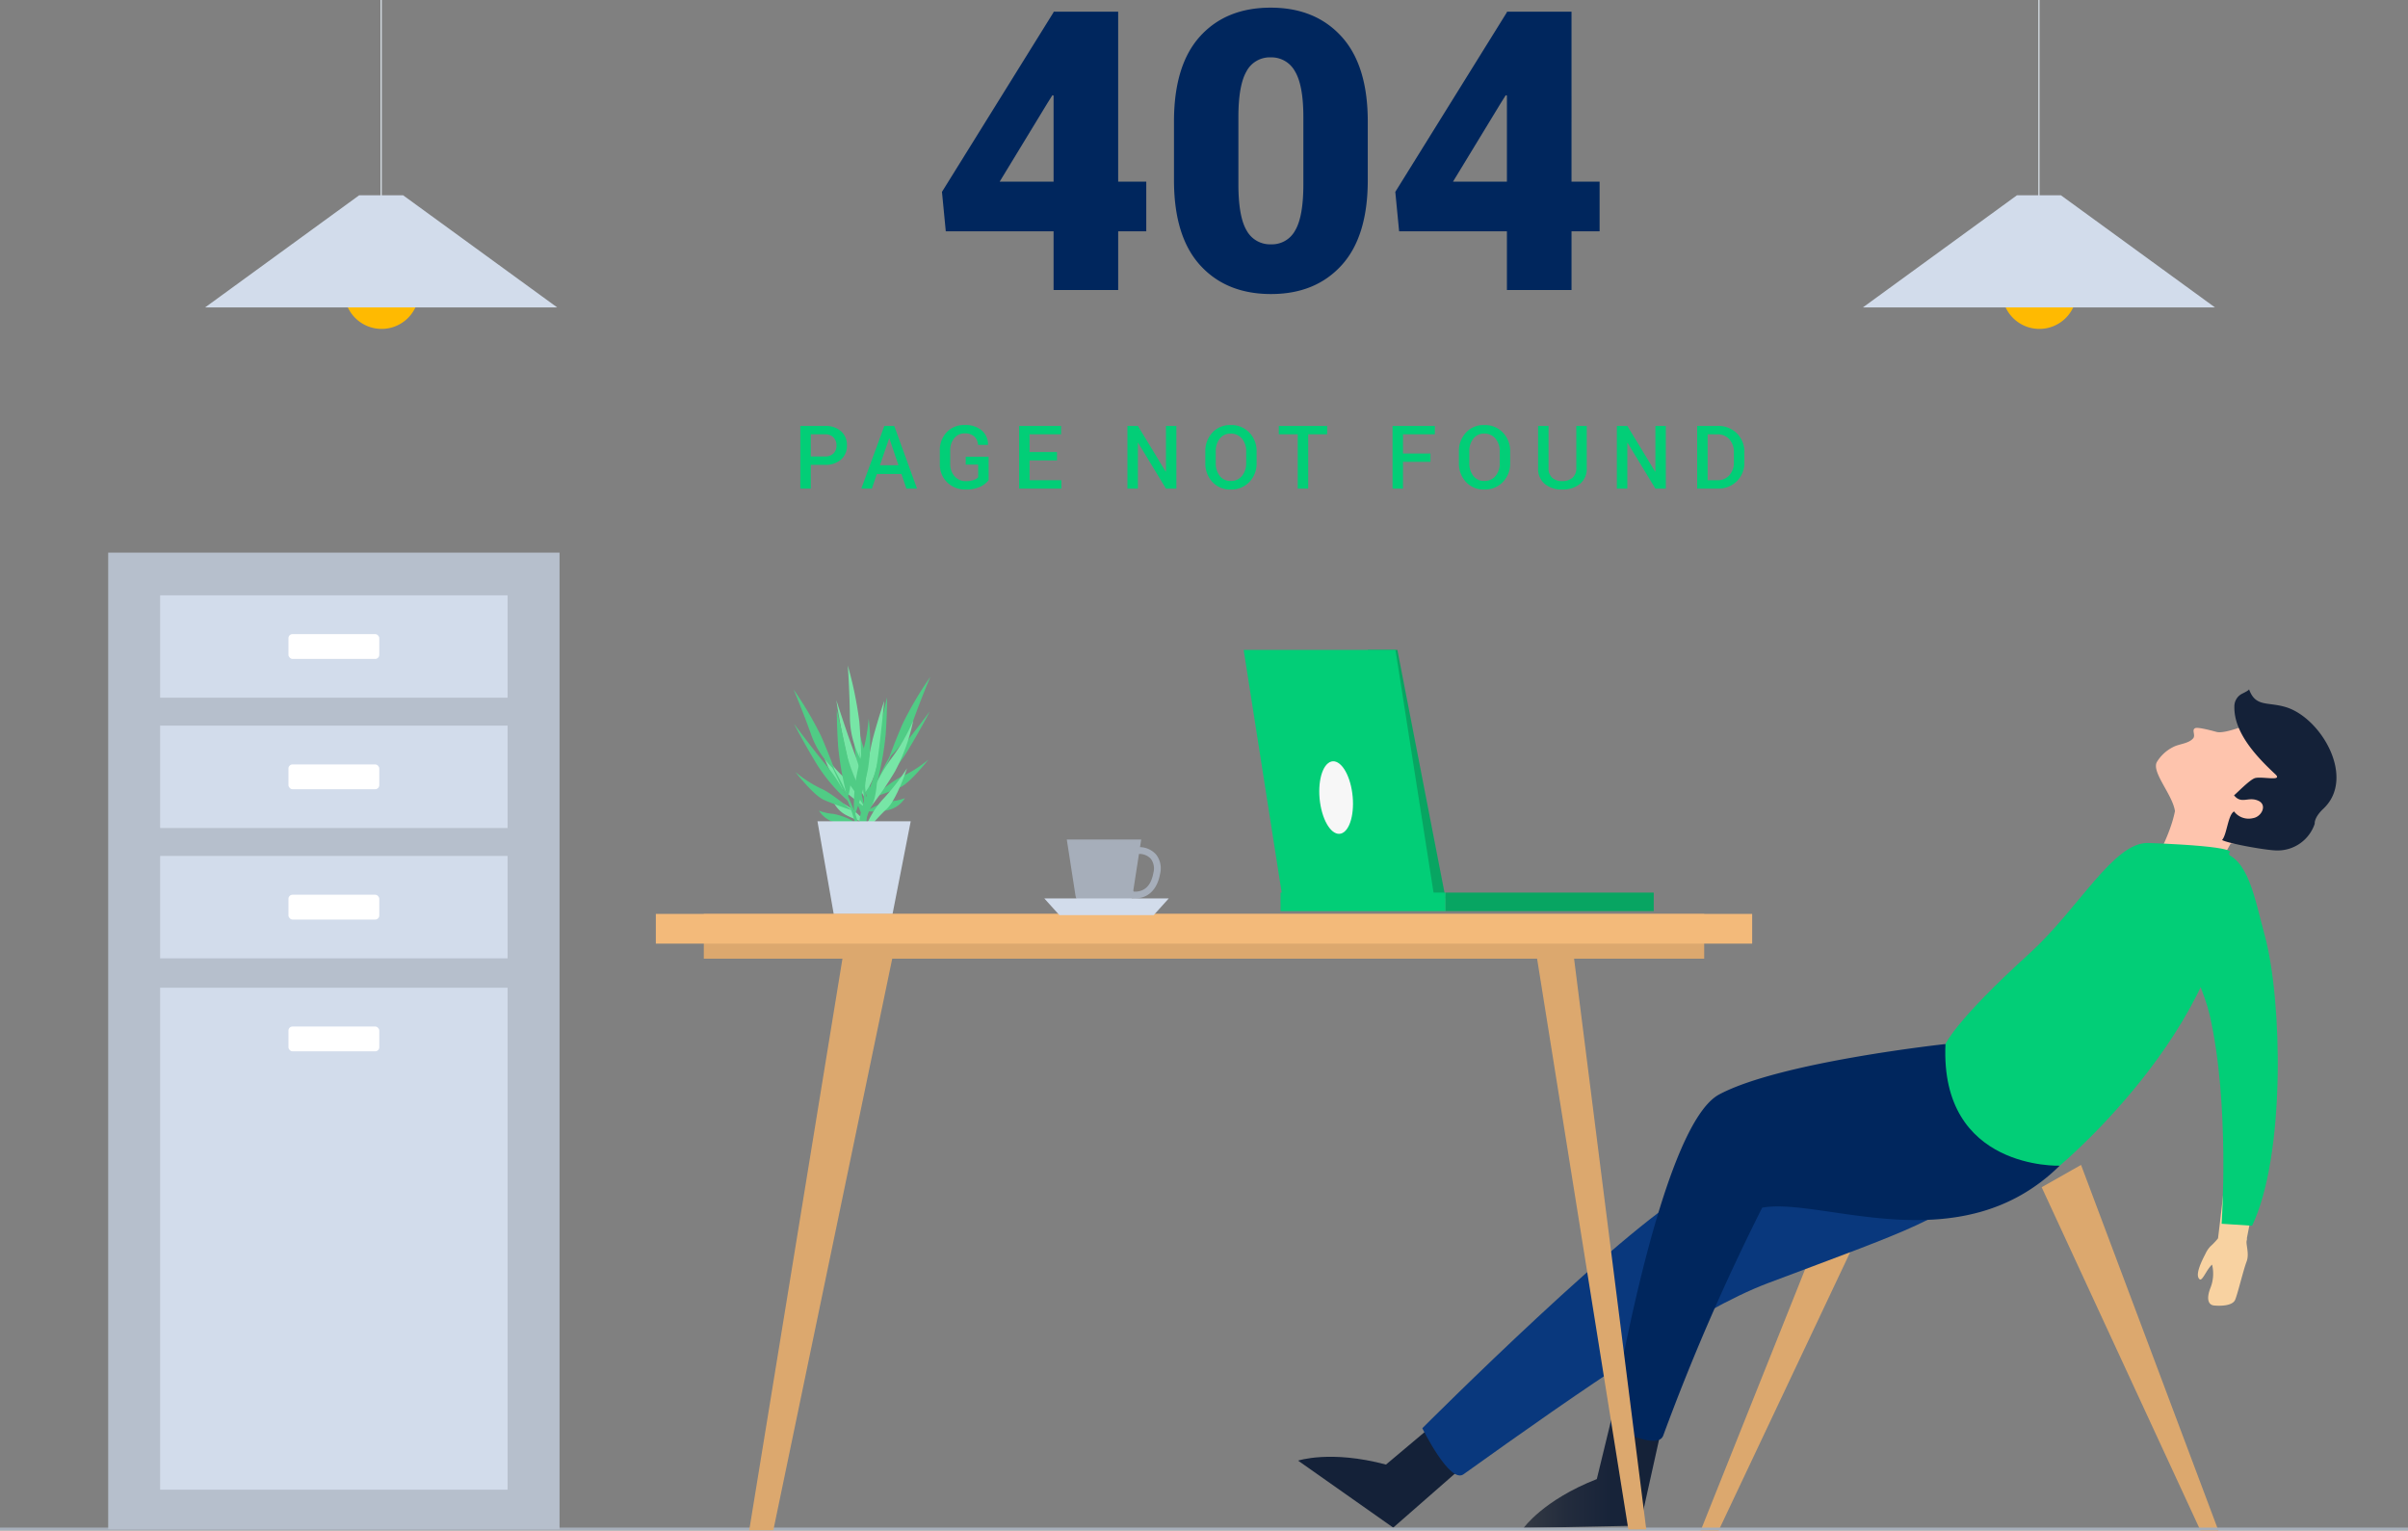 <svg xmlns="http://www.w3.org/2000/svg" xmlns:xlink="http://www.w3.org/1999/xlink" width="470.56" height="299" viewBox="0 0 470.56 299"><rect x="0" y="0" width="470.56" height="299" fill="#808080" stroke="none"/><defs><linearGradient id="a" x1="-4.076" y1="-18.899" x2="-3.283" y2="-18.899" gradientUnits="objectBoundingBox"><stop offset="0" stop-color="#343a44"/><stop offset="0.301" stop-color="#232c3d"/><stop offset="0.639" stop-color="#172339"/><stop offset="1" stop-color="#142138"/></linearGradient><linearGradient id="b" x1="0" y1="0.5" x2="1" y2="0.5" xlink:href="#a"/><linearGradient id="c" x1="-57.112" y1="-17.253" x2="-55.789" y2="-17.253" xlink:href="#a"/></defs><g transform="translate(-420 -140)"><path d="M-33.632-24.43h5.49v9.71h-5.49V-3.254H-46.256V-14.72H-67.32l-.747-7.709L-46.256-57.52v-.112h12.623Zm-23.156,0h10.532V-41.236l-.224-.075-.971,1.538Zm71.931-.3q0,11.018-5.117,16.638T-3.754-2.47q-8.739,0-13.856-5.621t-5.117-16.638V-36.157q0-11.018,5.079-16.638t13.819-5.621q8.7,0,13.837,5.639t5.135,16.62ZM2.557-37.016q0-6.237-1.643-8.963a5.23,5.23,0,0,0-4.743-2.726A5.136,5.136,0,0,0-8.553-45.98q-1.587,2.726-1.587,8.963v13.072q0,6.349,1.606,9.057a5.214,5.214,0,0,0,4.78,2.708A5.153,5.153,0,0,0,.951-14.888Q2.557-17.6,2.557-23.945Zm52.4,12.586h5.49v9.71h-5.49V-3.254H42.333V-14.72H21.269l-.747-7.709L42.333-57.52v-.112H54.956Zm-23.156,0H42.333V-41.236l-.224-.075-.971,1.538Z" transform="translate(672.141 199.912)" fill="#00265d"/><path d="M-95.333-5.377V-.733h-2.044V-12.982h4.787a4.538,4.538,0,0,1,3.176,1.047,3.552,3.552,0,0,1,1.148,2.755,3.546,3.546,0,0,1-1.148,2.764A4.561,4.561,0,0,1-92.59-5.377Zm0-1.64h2.742a2.241,2.241,0,0,0,1.708-.606,2.152,2.152,0,0,0,.572-1.539,2.213,2.213,0,0,0-.572-1.556,2.206,2.206,0,0,0-1.708-.623h-2.742Zm17.713,3.424h-4.8l-.976,2.86H-85.46l4.5-12.249h1.935l4.45,12.249h-2.078ZM-81.826-5.3H-78.2l-1.775-5.233h-.05ZM-60.579-2.39a4.269,4.269,0,0,1-1.6,1.266,6.3,6.3,0,0,1-2.864.568,4.99,4.99,0,0,1-3.643-1.4,4.847,4.847,0,0,1-1.43-3.622V-8.136a5,5,0,0,1,1.35-3.622,4.628,4.628,0,0,1,3.487-1.4,4.892,4.892,0,0,1,3.361,1.064A3.608,3.608,0,0,1-60.7-9.322l-.017.05h-1.935a2.37,2.37,0,0,0-.719-1.628,2.642,2.642,0,0,0-1.889-.618,2.519,2.519,0,0,0-2.048.95,3.681,3.681,0,0,0-.778,2.412v2.572a3.532,3.532,0,0,0,.845,2.433,2.792,2.792,0,0,0,2.191.954,4.541,4.541,0,0,0,1.556-.222,2.155,2.155,0,0,0,.866-.524V-5.427h-2.431V-6.958h4.475Zm13.356-3.853h-5.359v3.87h6.217v1.64h-8.261V-12.982h8.2v1.64h-6.158v3.458h5.359Zm23.33,5.51h-2.036l-5.435-8.943-.05.017V-.733h-2.044V-12.982h2.044l5.435,8.934.05-.017v-8.917h2.036ZM-8.216-5.755A5.176,5.176,0,0,1-9.625-2.033,4.825,4.825,0,0,1-13.28-.556a4.667,4.667,0,0,1-3.58-1.476,5.248,5.248,0,0,1-1.375-3.723v-2.2a5.252,5.252,0,0,1,1.375-3.718,4.651,4.651,0,0,1,3.571-1.481,4.832,4.832,0,0,1,3.659,1.481A5.171,5.171,0,0,1-8.216-7.959Zm-2.036-2.221a3.8,3.8,0,0,0-.82-2.515,2.735,2.735,0,0,0-2.217-.984,2.573,2.573,0,0,0-2.128.984A3.918,3.918,0,0,0-16.2-7.976v2.221a3.963,3.963,0,0,0,.782,2.536,2.578,2.578,0,0,0,2.137.988,2.72,2.72,0,0,0,2.217-.984,3.862,3.862,0,0,0,.812-2.541ZM5.569-11.341h-3.7V-.733H-.177V-11.341h-3.7v-1.64H5.569ZM25.761-5.957H20.394V-.733H18.35V-12.982h8.27v1.64H20.394V-7.6h5.367Zm15.577.2a5.176,5.176,0,0,1-1.409,3.723A4.825,4.825,0,0,1,36.273-.556a4.667,4.667,0,0,1-3.58-1.476,5.248,5.248,0,0,1-1.375-3.723v-2.2a5.252,5.252,0,0,1,1.375-3.718,4.651,4.651,0,0,1,3.571-1.481,4.832,4.832,0,0,1,3.659,1.481,5.171,5.171,0,0,1,1.413,3.718ZM39.3-7.976a3.8,3.8,0,0,0-.82-2.515,2.735,2.735,0,0,0-2.217-.984,2.573,2.573,0,0,0-2.128.984,3.918,3.918,0,0,0-.782,2.515v2.221a3.963,3.963,0,0,0,.782,2.536,2.578,2.578,0,0,0,2.137.988,2.72,2.72,0,0,0,2.217-.984A3.862,3.862,0,0,0,39.3-5.755Zm17-5.005v8.211a3.81,3.81,0,0,1-1.329,3.125A5.306,5.306,0,0,1,51.5-.556,5.124,5.124,0,0,1,48.09-1.65a3.846,3.846,0,0,1-1.3-3.121v-8.211H48.83v8.2a2.461,2.461,0,0,0,.723,1.933A2.807,2.807,0,0,0,51.5-2.2a2.968,2.968,0,0,0,2.011-.647,2.417,2.417,0,0,0,.749-1.933v-8.2ZM71.751-.733H69.715L64.28-9.676l-.05.017V-.733H62.186V-12.982H64.23l5.435,8.934.05-.017v-8.917h2.036Zm6.129,0V-12.982h3.971a5.135,5.135,0,0,1,3.79,1.455A5.059,5.059,0,0,1,87.1-7.783v1.859a5.042,5.042,0,0,1-1.46,3.744,5.151,5.151,0,0,1-3.79,1.447Zm2.044-10.608v8.968h1.868a3.02,3.02,0,0,0,2.393-.992,3.743,3.743,0,0,0,.871-2.563V-7.8a3.718,3.718,0,0,0-.871-2.547,3.02,3.02,0,0,0-2.393-.992Z" transform="translate(673.774 236.185)" fill="#02ce77"/><g transform="translate(673.663 274.627)"><path d="M1303.174,227.108l31.031,67.071,3.5-.011-26.833-71.416Z" transform="translate(-1157.865 -129.806)" fill="#dca86e"/><path d="M1267.147,228.795l-31.031,65.638-3.5-.011,26.833-67.116Z" transform="translate(-1153.935 -130.06)" fill="#dca86e"/><path d="M1183.659,282.708l-15.772,13.8-18.594-13.086s6.329-2.122,17.18.768l11.1-9.332Z" transform="translate(-1149.293 -132.709)" fill="url(#a)"/><path d="M1276.392,202.551s-34.859,17.867-47.174,23.213-54.214,47.3-54.214,47.3,5.364,10.923,8.046,9c23.657-16.914,45.453-32.049,59.458-37.33,27.733-10.457,35.462-12.73,42.567-20.962C1285.075,223.779,1280.908,213.883,1276.392,202.551Z" transform="translate(-1150.725 -128.681)" fill="#09387d"/><g transform="translate(44.076 69.333)"><path d="M1223.248,275.549l-4.546,20.459-22.733.455s3.846-5.456,14.3-9.548l3.429-14.095Z" transform="translate(-1195.969 -201.928)" fill="url(#b)"/><path d="M1279.406,197.746s-32.425,3.5-44.246,9.863-21.23,64.737-21.23,64.737,9.181,4.984,10.318,1.888a424.993,424.993,0,0,1,19.342-44.524c11.65-2.128,38.635,11,58.139-8.207C1301.73,221.5,1284.862,208.657,1279.406,197.746Z" transform="translate(-1196.969 -197.746)" fill="#00265d"/></g><g transform="translate(165.232 0)"><path d="M1341.426,155.462a43.24,43.24,0,0,0-3.817,8.733l-13.337-1.232s6.886-10.434,6.359-16.76Z" transform="translate(-1324.272 -125.542)" fill="#fec4ad"/><path d="M1338.7,133.072c-.756-.2-3.607-.986-4.184-.751-.8.327.13,1.375-.432,2.016-.911,1.036-2.736,1.058-3.911,1.687a7.779,7.779,0,0,0-3.162,2.911c-1.086,1.908,2.87,6.168,3.488,9.361,1.3,6.678,9.737,7.666,16.595,5.622a11.9,11.9,0,0,0,6.044-5.076c1.571-2.513.686-6.715-.631-9.218a11.688,11.688,0,0,0-3.718-3.737c-1.236-.853-1.579-4.4-3.068-4.65C1345.72,131.239,1340.406,133.524,1338.7,133.072Z" transform="translate(-1324.414 -124.708)" fill="#fec4ad"/><path d="M1358.613,150.615c.014.013-.23-1.121,1.7-2.942,6.4-6.024-.446-17.808-7.417-19.86-3.568-1.05-5.847.056-7.128-3.489.092.254-1.442.906-1.593,1.034a2.763,2.763,0,0,0-1.263,2.377c-.118,5.15,4.491,9.944,7.978,13.189,1.568,1.458-2.29.452-3.846.75-1.013.194-3.64,2.969-4.2,3.388,1.462,1.822,2.764.178,4.737,1.057,1.822.813.667,3.132-1.031,3.406a3.568,3.568,0,0,1-3.7-1.31c-1.2.654-1.4,4.561-2.346,5.583,1.307.719,8.931,2.059,10.721,2.037A7.632,7.632,0,0,0,1358.613,150.615Z" transform="translate(-1325.176 -124.323)" fill="url(#c)"/></g><path d="M1338.708,158.09c2.8,31.191-33.118,61.1-33.118,61.1s-23.45.882-22.323-23.758c0,0,1.824-4.481,16.342-17.637,9.7-8.789,16.513-21.909,23.338-21.647C1341.587,156.859,1338.708,158.09,1338.708,158.09Z" transform="translate(-1156.754 -126.095)" fill="#02ce77"/><path d="M1249.737,220.9s21.627,8.067,50.453-2.867,36.689-61.989,36.689-61.989l3.3,1.672s-3.21,56.341-41.162,68.585c-29.013,9.359-49.278-1.788-49.278-1.788Z" transform="translate(-1154.888 -126.09)" fill="url(#b)"/><g transform="translate(169.771 31.779)"><path d="M1338.307,190.739s3.453,11.967,3.645,17.933-2.357,26.215-2.357,26.215l5.494.7s4.882-24.137,5-32.013-4.428-20.638-4.428-20.638Z" transform="translate(-1329.593 -159.367)" fill="#f8d2a1"/><path d="M1337.449,189.855c3.989,17.427,2.335,40.783,2.335,40.783l5.961.38c6.536-13.671,5.924-43.962,2.468-56.706-2.03-7.488-3.227-15.037-8.293-16.2-3.167-.728-9.682,1.59-10.554,4.721C1327.472,169.624,1335.493,181.307,1337.449,189.855Z" transform="translate(-1329.079 -157.976)" fill="#02ce77"/><path d="M1336.981,240.837c-1.315,2.505-1.911,4.342-1.137,4.974.535.436,1.395-2,2.434-2.864a7.521,7.521,0,0,1-.3,4.5c-.734,1.806-.67,3.351.7,3.484s3.605.043,4.1-1.094,1.625-5.882,2.235-7.461-.2-3.393.033-4.3-4.054-2.417-4.054-2.417c-.234.364-1.555,2.163-1.555,2.163a13.9,13.9,0,0,1-1.5,1.576A5.306,5.306,0,0,0,1336.981,240.837Z" transform="translate(-1329.437 -162.304)" fill="#f8d2a1"/></g></g><g transform="translate(784.031 140)"><line y2="41.548" transform="translate(34.407)" fill="none" stroke="#d4dbe2" stroke-miterlimit="10" stroke-width="0.25"/><path d="M1309.542,42.211a7.287,7.287,0,1,1-6.7-7.825A7.287,7.287,0,0,1,1309.542,42.211Z" transform="translate(-1267.777 15.315)" fill="#ffba01"/><path d="M1334.986,44.064h-68.814l30.116-21.915h8.581Z" transform="translate(-1266.172 15.996)" fill="#d2dceb"/></g><g transform="translate(460.075 140)"><line y2="41.548" transform="translate(34.407)" fill="none" stroke="#d4dbe2" stroke-miterlimit="10" stroke-width="0.25"/><path d="M966.475,42.211a7.287,7.287,0,1,1-6.7-7.825A7.287,7.287,0,0,1,966.475,42.211Z" transform="translate(-924.711 15.315)" fill="#ffba01"/><path d="M991.92,44.064H923.106l30.116-21.915H961.8Z" transform="translate(-923.106 15.996)" fill="#d2dceb"/></g><line x2="470.56" transform="translate(420 438.672)" fill="none" stroke="#a6aeba" stroke-miterlimit="10" stroke-width="0.5"/><g transform="translate(548.161 266.957)"><g transform="translate(26.903 3.039)"><g transform="translate(10.292 2.231)"><path d="M1061.814,144.062a28.984,28.984,0,0,1,4.089-6.721c2.638-3.166,6.569-8.438,6.569-8.438s-1.918,3.753-4.521,7.993A32.445,32.445,0,0,1,1061.814,144.062Z" transform="translate(-1056.114 -122.179)" fill="#50cc85"/><path d="M1064.7,137.487a16.81,16.81,0,0,0,4.673-7.15c1.754-4.857,3.351-8.554,3.351-8.554a68.6,68.6,0,0,0-5.416,9.174C1065.683,134.711,1064.7,137.487,1064.7,137.487Z" transform="translate(-1056.275 -121.782)" fill="#50cc85"/><path d="M1061.987,143.212a61.1,61.1,0,0,0,1.827-9.988c.3-4.433.266-7.217.266-7.217s-1.926,8.044-2.507,11.46A11.061,11.061,0,0,0,1061.987,143.212Z" transform="translate(-1056.09 -122.017)" fill="#50cc85"/><path d="M1060.453,147a32.285,32.285,0,0,0-1.119-10.839,34.007,34.007,0,0,1-1.7-8.366,34.5,34.5,0,0,0,.145,9.976A66.114,66.114,0,0,0,1060.453,147Z" transform="translate(-1055.864 -122.117)" fill="#50cc85"/><path d="M1061.139,146.354s4.063-3.47,6.117-4.287a24.42,24.42,0,0,0,4.914-3.195s-3.531,4.518-5.5,5.415S1061.139,146.354,1061.139,146.354Z" transform="translate(-1056.076 -122.734)" fill="#50cc85"/><path d="M1059.438,151.1a16.394,16.394,0,0,0-1.422-7.55,39.624,39.624,0,0,1-2.236-6.616s-.108,6.01,1.087,8.264S1059.438,151.1,1059.438,151.1Z" transform="translate(-1055.777 -122.626)" fill="#50cc85"/><path d="M1060.056,149.38a13.144,13.144,0,0,1,4.586-1.874,11.032,11.032,0,0,0,2.852-.621,5.329,5.329,0,0,1-3.915,2.431C1060.8,149.666,1060.056,149.38,1060.056,149.38Z" transform="translate(-1056.016 -123.18)" fill="#50cc85"/><path d="M1058.439,154.074c.5-1.964,1.154-5,1.823-7.029a62.082,62.082,0,0,1,4.994-10.247c-2.147,4.764-3.716,7.443-4.8,11.551-.428,1.628-1.167,3.888-1.567,5.365C1058.828,154.116,1058.5,154.456,1058.439,154.074Z" transform="translate(-1055.926 -122.618)" fill="#50cc85"/></g><g transform="translate(5.382)"><path d="M1059.214,145.535a30.822,30.822,0,0,0-1.786-8.169c-1.555-4.1-3.684-10.755-3.684-10.755s.629,4.435,1.779,9.6A34.48,34.48,0,0,0,1059.214,145.535Z" transform="translate(-1050.753 -119.82)" fill="#77e6a6"/><path d="M1058.742,137.98a17.854,17.854,0,0,1-2.224-8.8c-.083-5.487-.411-9.757-.411-9.757a72.849,72.849,0,0,1,2.271,11.095C1058.715,134.852,1058.742,137.98,1058.742,137.98Z" transform="translate(-1050.885 -119.419)" fill="#77e6a6"/><path d="M1059.579,144.784a65.056,65.056,0,0,1,1.619-10.671c1.232-4.56,2.229-7.348,2.229-7.348s-.846,8.753-1.444,12.387A11.753,11.753,0,0,1,1059.579,144.784Z" transform="translate(-1051.078 -119.828)" fill="#77e6a6"/><path d="M1059.62,149.171a34.308,34.308,0,0,1,4.874-10.507,36.2,36.2,0,0,0,4.6-7.823,36.721,36.721,0,0,1-3.6,9.977A70.407,70.407,0,0,1,1059.62,149.171Z" transform="translate(-1051.081 -120.055)" fill="#77e6a6"/><path d="M1059.078,148.064s-2.885-4.894-4.667-6.425a25.947,25.947,0,0,1-3.834-4.911s1.985,5.764,3.656,7.346S1059.078,148.064,1059.078,148.064Z" transform="translate(-1050.577 -120.383)" fill="#77e6a6"/><path d="M1059.292,153.65a17.442,17.442,0,0,1,4.042-7.1,42.142,42.142,0,0,0,4.535-5.875s-1.97,6.077-3.951,7.931S1059.292,153.65,1059.292,153.65Z" transform="translate(-1051.063 -120.603)" fill="#77e6a6"/><path d="M1059.332,151.554a13.967,13.967,0,0,0-3.962-3.47,11.714,11.714,0,0,1-2.651-1.612,5.668,5.668,0,0,0,3.094,3.8C1058.482,151.583,1059.332,151.554,1059.332,151.554Z" transform="translate(-1050.696 -120.926)" fill="#77e6a6"/><path d="M1059.37,156.844c.173-2.148.569-5.425.6-7.7a66,66,0,0,0-1.476-12.028c.511,5.532,1.161,8.767.825,13.269-.133,1.785-.171,4.312-.279,5.935C1058.964,156.753,1059.172,157.206,1059.37,156.844Z" transform="translate(-1051.018 -120.405)" fill="#50cc85"/></g><g transform="translate(0 4.677)"><path d="M1055.636,146.651a29.014,29.014,0,0,0-4.09-6.72c-2.637-3.167-6.569-8.439-6.569-8.439s1.918,3.753,4.521,7.993A32.407,32.407,0,0,0,1055.636,146.651Z" transform="translate(-1044.884 -124.769)" fill="#50cc85"/><path d="M1052.9,140.076a16.8,16.8,0,0,1-4.673-7.15c-1.754-4.856-3.351-8.553-3.351-8.553a68.594,68.594,0,0,1,5.416,9.174C1051.922,137.3,1052.9,140.076,1052.9,140.076Z" transform="translate(-1044.878 -124.372)" fill="#50cc85"/><path d="M1055.932,145.8a61.227,61.227,0,0,1-1.827-9.988c-.3-4.433-.266-7.218-.266-7.218s1.926,8.044,2.507,11.461A11.063,11.063,0,0,1,1055.932,145.8Z" transform="translate(-1045.377 -124.607)" fill="#50cc85"/><path d="M1057.437,149.59a32.284,32.284,0,0,1,1.119-10.839,34.017,34.017,0,0,0,1.7-8.366,34.511,34.511,0,0,1-.145,9.976A66.114,66.114,0,0,1,1057.437,149.59Z" transform="translate(-1045.574 -124.707)" fill="#50cc85"/><path d="M1056.288,148.943s-4.063-3.47-6.117-4.286a24.409,24.409,0,0,1-4.914-3.2s3.531,4.519,5.5,5.416S1056.288,148.943,1056.288,148.943Z" transform="translate(-1044.899 -125.324)" fill="#50cc85"/><path d="M1058.422,153.69a16.394,16.394,0,0,1,1.422-7.55,39.624,39.624,0,0,0,2.236-6.616s.108,6.01-1.087,8.264S1058.422,153.69,1058.422,153.69Z" transform="translate(-1045.63 -125.216)" fill="#50cc85"/><path d="M1057.583,151.97A13.144,13.144,0,0,0,1053,150.1a11.047,11.047,0,0,1-2.852-.622,5.332,5.332,0,0,0,3.915,2.432C1056.836,152.255,1057.583,151.97,1057.583,151.97Z" transform="translate(-1045.171 -125.77)" fill="#50cc85"/><path d="M1059.238,156.664c-.5-1.964-1.155-5-1.824-7.029a62.082,62.082,0,0,0-4.994-10.247c2.147,4.764,3.716,7.442,4.8,11.551.428,1.628,1.167,3.888,1.567,5.365C1058.848,156.706,1059.172,157.046,1059.238,156.664Z" transform="translate(-1045.298 -125.208)" fill="#50cc85"/></g><path d="M1064.253,171.062h-11.017l-3.4-19.4h18.222Z" transform="translate(-1045.154 -121.215)" fill="#d2dceb"/></g><g transform="translate(0 51.577)"><g transform="translate(18.247 6.617)"><path d="M1198.4,177.851l18.169,113.6,3.5-.011-14.375-113.616Z" transform="translate(-1044.773 -177.828)" fill="#dca86e"/><path d="M1064.086,177.907l-23.663,113.717-4.712.011,18.552-113.705Z" transform="translate(-1035.711 -177.832)" fill="#dca86e"/></g><rect width="195.493" height="8.749" transform="translate(9.373)" fill="#dca86e"/><rect width="214.239" height="5.808" fill="#f3ba7a"/></g><g transform="translate(114.864 0)"><path d="M1178.923,164.715h-7.6l-7.6-48.515h5.781Z" transform="translate(-1139.459 -116.2)" fill="#08a562"/><path d="M1175.309,164.715h-29.677l-7.6-48.515H1167.7Z" transform="translate(-1138.028 -116.2)" fill="#02ce77"/><rect width="32.259" height="3.619" transform="translate(7.205 47.415)" fill="#02ce77"/><rect width="40.673" height="3.619" transform="translate(39.464 47.415)" fill="#08a562"/><path d="M1159.882,144.1c.858,3.714.254,7.724-1.35,8.959s-3.6-.776-4.461-4.49-.255-7.724,1.35-8.959S1159.023,140.388,1159.882,144.1Z" transform="translate(-1138.9 -117.484)" fill="#f7f7f7"/></g><g transform="translate(80.306 37.046)"><path d="M1110.807,169.25h-4.21a3.528,3.528,0,0,1-3.485-2.986l-1.681-10.832h14.543l-1.682,10.832A3.526,3.526,0,0,1,1110.807,169.25Z" transform="translate(-1101.431 -155.432)" fill="#a6aeba"/><g transform="translate(9.896 1.49)"><path d="M1115.292,167.03c-.154,0-.307-.006-.465-.017l-.2-.016-.157-.121c-.1-.079-2.561-2-2.561-4.755,0-2.818,1.871-5.111,4.172-5.111a4.356,4.356,0,0,1,3.387,1.44,4.421,4.421,0,0,1,.776,3.789h0C1119.692,165.307,1117.9,167.03,1115.292,167.03Zm-.159-1.326c2.655.084,3.494-1.953,3.809-3.7h0a3.184,3.184,0,0,0-.49-2.7,3.039,3.039,0,0,0-2.369-.965c-1.569,0-2.847,1.7-2.847,3.787A5.3,5.3,0,0,0,1115.133,165.7Z" transform="translate(-1111.911 -157.01)" fill="#a6aeba"/></g></g><path d="M1099.722,170.881h18.433l2.94-3.255h-24.312Z" transform="translate(-1020.866 -119.065)" fill="#d2dceb"/></g><g transform="translate(441.142 247.96)"><rect width="88.201" height="190.781" fill="#b6bfcc"/><rect width="67.894" height="20.004" transform="translate(10.154 8.335)" fill="#d2dceb"/><rect width="17.75" height="4.85" rx="0.8" transform="translate(35.226 15.913)" fill="#fff"/><rect width="67.894" height="20.005" transform="translate(10.154 33.793)" fill="#d2dceb"/><rect width="17.75" height="4.849" rx="0.8" transform="translate(35.226 41.371)" fill="#fff"/><rect width="67.894" height="20.004" transform="translate(10.154 59.251)" fill="#d2dceb"/><rect width="17.75" height="4.849" rx="0.8" transform="translate(35.226 66.829)" fill="#fff"/><rect width="67.894" height="98.057" transform="translate(10.154 84.995)" fill="#d2dceb"/><rect width="17.75" height="4.85" rx="0.8" transform="translate(35.226 92.573)" fill="#fff"/></g></g></svg>